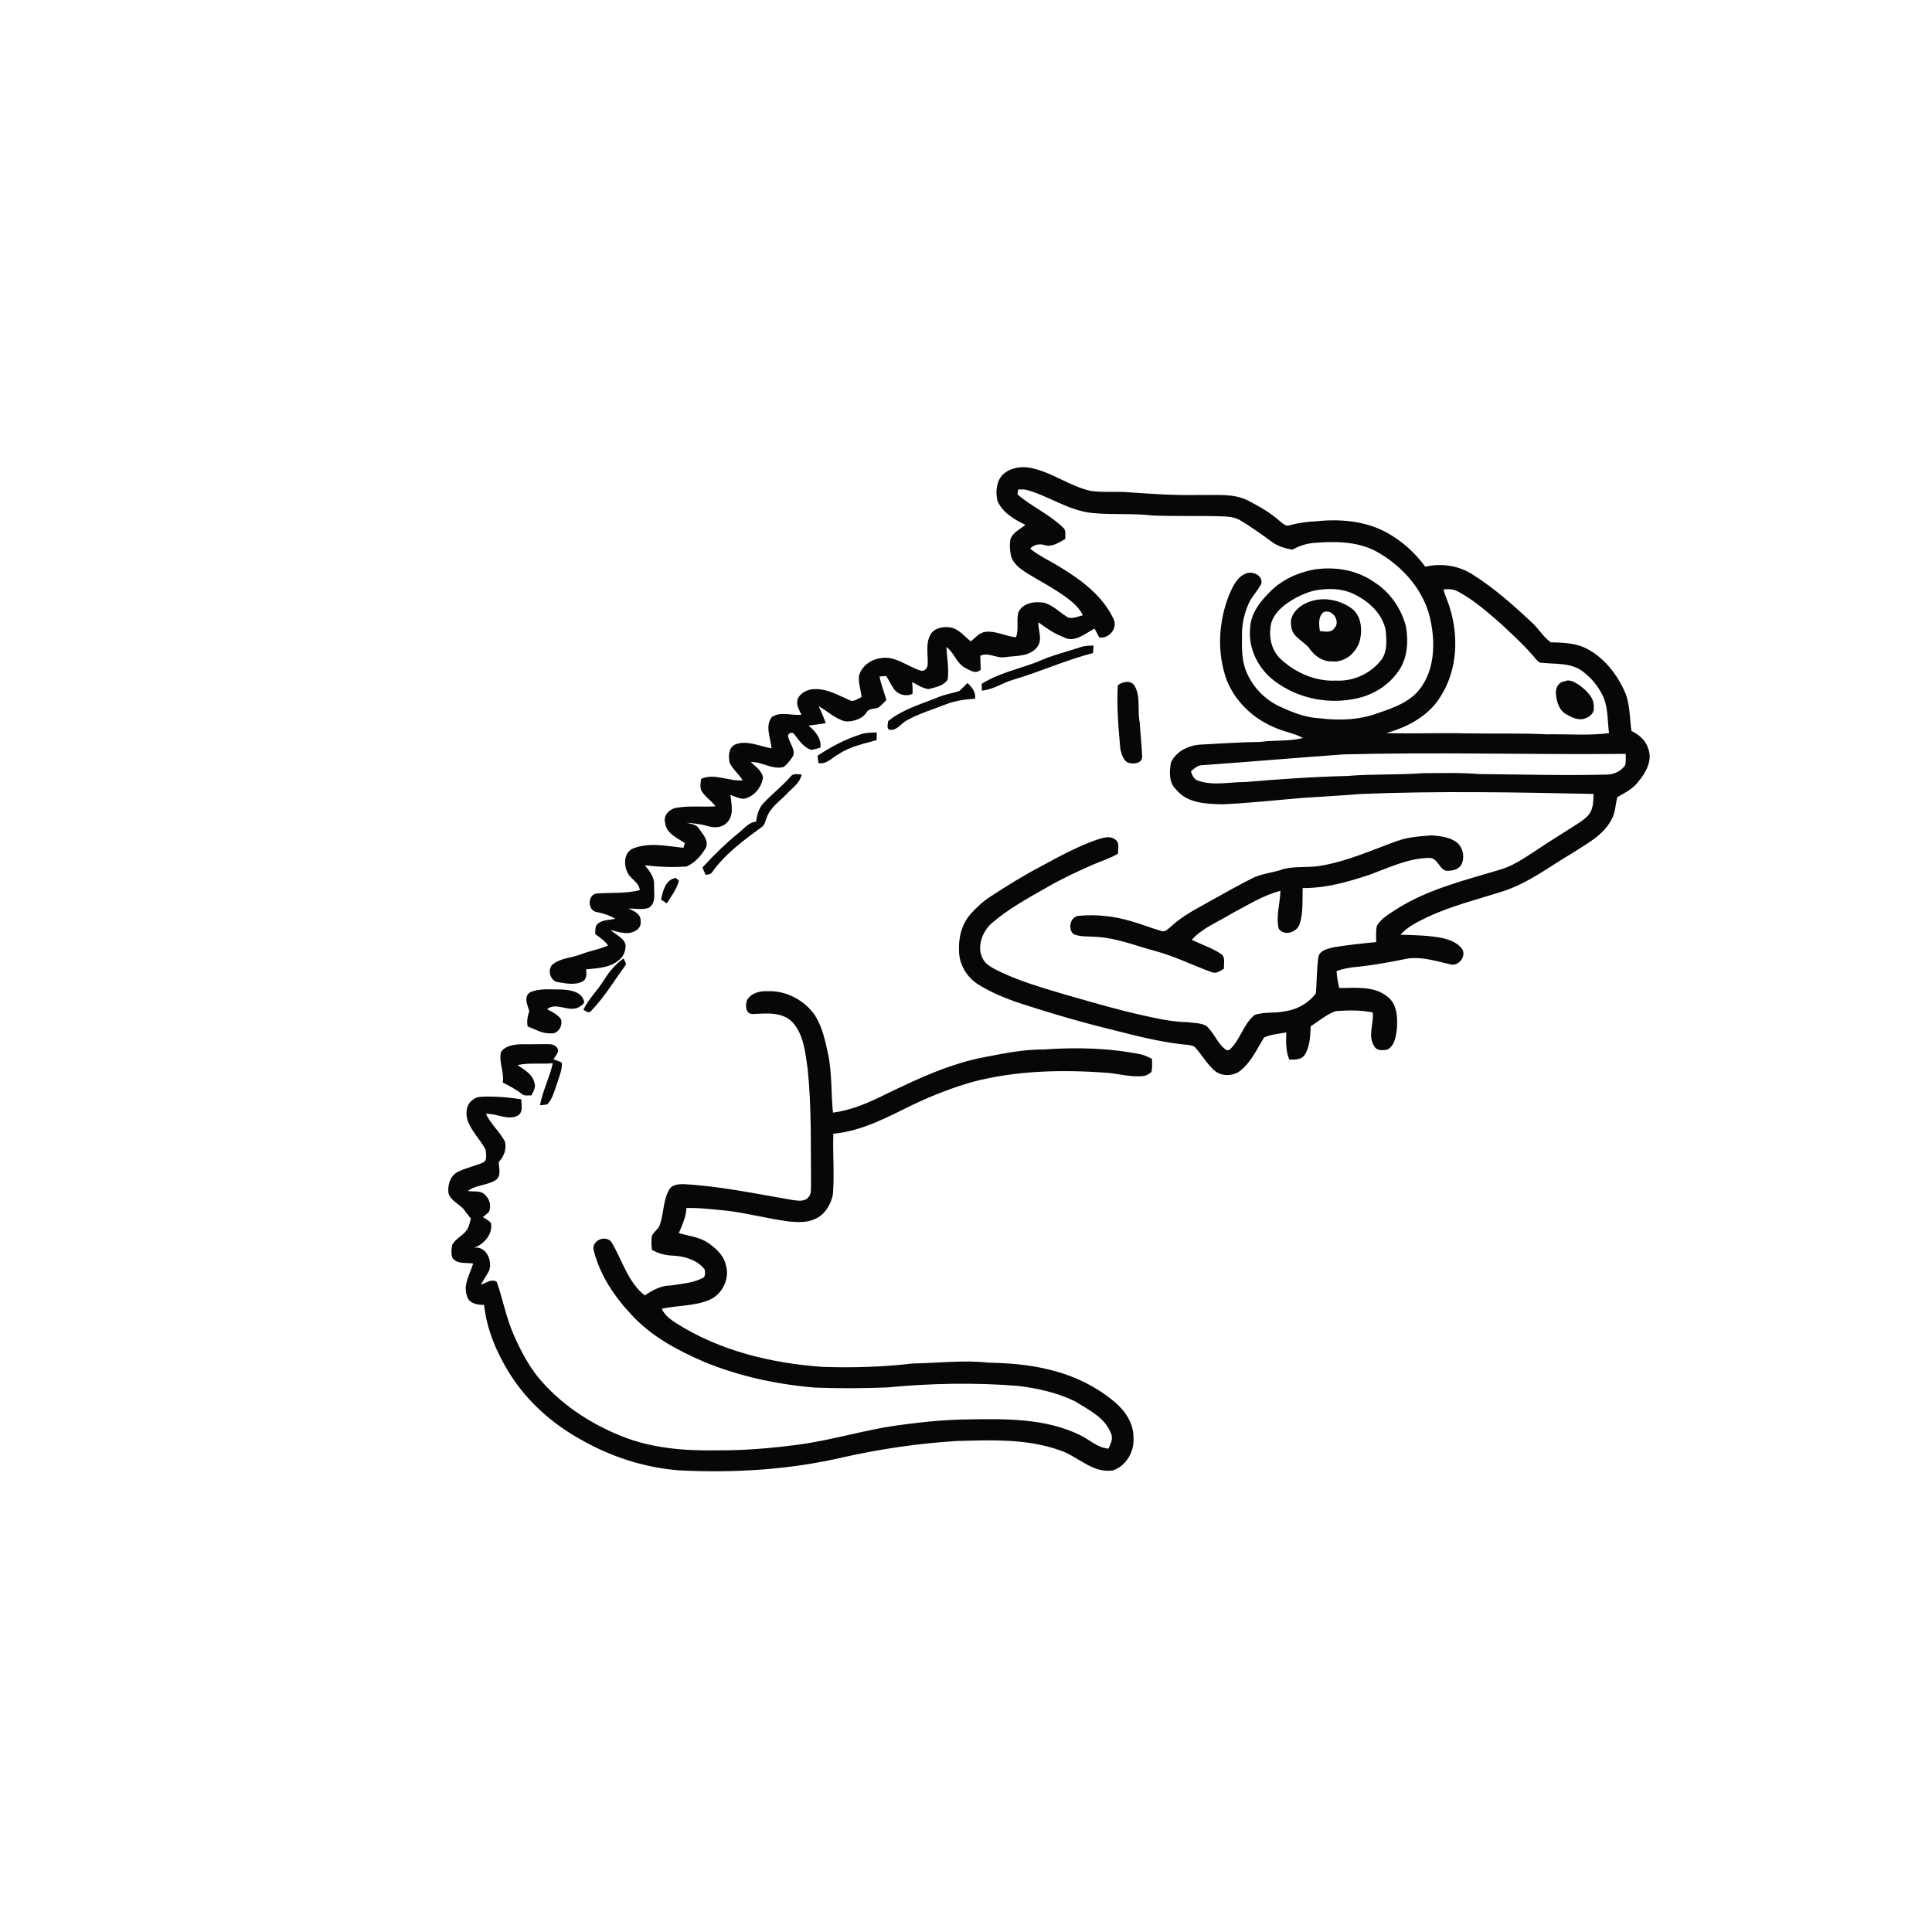 <svg xmlns="http://www.w3.org/2000/svg" width="1024pt" height="1024pt" viewBox="0 0 1024 1024" version="1.1">
<g id="#ffffffff">
<path fill="#ffffff" opacity="0" d=" M 0.00 0.00 L 1024.00 0.00 L 1024.00 1024.00 L 0.00 1024.00 L 0.00 0.00 M 531.52 251.52 C 527.97 255.18 527.64 260.76 528.67 265.50 C 531.39 271.76 537.68 275.36 543.54 278.23 C 540.69 280.37 537.14 282.07 535.63 285.51 C 535.01 288.46 535.22 291.56 535.82 294.50 C 536.90 298.81 540.76 301.41 544.22 303.76 C 551.27 308.02 558.61 311.84 565.27 316.72 C 568.69 319.27 572.06 322.14 573.92 326.09 C 571.40 326.79 568.81 327.93 566.16 327.34 C 561.94 324.86 558.47 321.02 553.71 319.54 C 548.70 318.59 542.02 319.35 539.73 324.64 C 538.63 328.95 540.11 333.55 538.50 337.78 C 533.05 337.31 527.99 334.26 522.40 334.88 C 519.09 335.22 517.00 338.01 514.57 339.94 C 511.29 337.42 508.63 333.86 504.49 332.68 C 500.76 331.97 496.20 332.41 493.67 335.58 C 490.33 340.39 491.92 346.44 491.69 351.88 C 491.83 353.79 490.17 356.06 488.08 355.47 C 480.88 353.31 474.36 347.23 466.41 348.89 C 461.33 349.64 456.55 353.20 455.28 358.29 C 454.87 362.06 456.31 365.72 456.63 369.45 C 454.88 370.26 453.14 371.67 451.13 371.44 C 444.95 368.91 438.92 365.04 432.01 365.25 C 428.41 365.19 424.51 366.94 422.87 370.26 C 421.71 373.31 423.51 376.20 424.80 378.85 C 419.60 379.33 413.72 376.95 409.06 380.05 C 405.34 384.89 408.48 391.24 408.95 396.64 C 402.58 395.58 395.91 392.05 389.50 394.65 C 385.99 396.46 386.02 401.02 386.75 404.37 C 388.48 407.84 391.62 410.30 393.64 413.59 C 386.23 414.24 378.81 409.62 371.61 412.82 C 371.33 415.14 370.68 417.79 372.23 419.84 C 374.19 422.68 377.21 424.58 379.27 427.37 C 372.51 427.82 365.69 426.98 358.98 428.07 C 355.22 428.46 351.34 431.96 352.52 436.02 C 353.02 441.72 358.85 444.08 363.01 446.83 C 362.81 447.46 362.42 448.73 362.22 449.36 C 353.46 448.47 344.26 446.34 335.75 449.62 C 330.61 451.69 330.44 458.26 332.64 462.56 C 334.27 466.03 338.74 467.63 339.08 471.79 C 331.62 473.72 323.87 473.02 316.26 473.57 C 311.23 474.14 311.38 482.81 316.32 483.41 C 319.77 484.09 323.15 485.18 326.20 486.99 C 322.96 487.65 319.24 487.42 316.63 489.77 C 315.23 491.17 315.66 493.25 315.44 495.03 C 317.89 496.86 320.51 498.57 322.28 501.14 C 317.68 503.23 312.61 503.94 307.92 505.80 C 303.25 507.66 297.83 507.68 293.63 510.64 C 289.62 512.96 291.37 520.25 295.94 520.59 C 300.19 521.29 304.99 522.27 308.98 520.11 C 311.16 518.70 310.81 515.98 310.68 513.76 C 316.60 513.19 323.18 513.02 327.94 508.95 C 329.85 507.50 331.13 505.28 331.43 502.90 C 332.66 497.77 326.62 495.77 323.60 492.92 C 327.76 493.84 332.35 495.80 336.44 493.49 C 338.68 492.66 339.95 490.33 339.55 487.99 C 339.62 484.36 335.92 482.76 333.13 481.51 C 336.67 481.55 340.39 482.34 343.81 481.20 C 348.06 478.59 346.48 473.10 346.67 468.99 C 346.95 464.87 344.18 461.66 341.84 458.63 C 349.16 459.47 356.56 459.81 363.92 459.25 C 368.40 457.28 371.78 453.41 374.19 449.24 C 375.70 445.55 372.56 442.20 370.62 439.37 C 369.23 436.83 366.20 436.78 363.76 436.02 C 367.62 436.44 371.52 436.71 375.25 437.88 C 378.53 438.88 382.61 438.76 385.14 436.14 C 389.26 432.37 387.66 426.20 387.13 421.34 C 389.42 422.06 391.64 423.30 394.09 423.38 C 399.57 422.48 403.74 417.33 404.40 411.97 C 403.70 408.36 400.38 406.27 397.91 403.89 C 403.97 403.67 409.33 408.14 415.45 406.48 C 417.48 404.78 419.16 402.66 420.50 400.38 C 421.40 396.58 418.11 393.53 417.63 389.89 C 418.25 388.41 419.26 388.04 420.67 388.76 C 423.32 392.05 425.69 396.10 429.98 397.46 C 431.64 397.28 433.21 396.67 434.83 396.26 C 435.49 391.30 432.03 387.50 428.53 384.55 C 431.58 384.19 434.64 383.82 437.67 383.30 C 436.60 380.22 435.32 377.22 433.90 374.29 C 438.64 376.92 442.70 381.03 448.08 382.36 C 452.20 382.53 457.08 381.17 459.36 377.44 C 460.69 375.33 463.57 375.89 465.62 375.00 C 467.16 373.84 468.43 372.38 469.82 371.04 C 468.64 366.87 467.00 362.82 466.17 358.56 C 467.35 358.45 468.52 358.36 469.71 358.29 C 471.12 360.55 472.30 362.96 473.80 365.18 C 475.96 368.24 480.24 369.37 483.65 367.74 C 483.76 365.65 483.67 363.56 483.48 361.48 C 486.21 362.97 488.90 364.73 492.02 365.26 C 495.65 364.28 500.39 363.58 502.34 360.00 C 502.98 354.29 501.92 348.61 501.62 342.93 C 505.65 345.80 506.85 351.25 511.19 353.77 C 513.92 355.16 516.99 357.57 519.80 355.00 C 519.77 352.51 519.59 350.03 519.56 347.55 C 524.03 345.48 528.32 349.22 532.91 348.28 C 538.73 347.48 545.88 348.13 549.82 342.83 C 552.73 338.93 550.20 334.14 550.33 329.82 C 554.51 332.79 558.65 335.87 563.54 337.61 C 569.30 341.06 575.18 335.80 580.12 333.14 C 580.93 334.71 581.75 336.28 582.61 337.83 C 587.91 338.79 592.76 332.69 590.07 327.79 C 584.37 315.81 573.30 307.53 562.24 300.80 C 556.88 297.38 550.94 294.85 546.02 290.79 C 547.93 288.65 550.76 288.08 553.47 288.86 C 557.55 290.21 561.30 287.54 564.67 285.61 C 564.45 283.60 565.27 281.03 563.44 279.60 C 556.24 272.61 546.86 268.55 539.27 262.03 C 539.37 261.38 539.59 260.07 539.70 259.42 C 541.02 259.42 542.35 259.36 543.68 259.54 C 555.84 262.74 566.44 270.80 579.20 271.93 C 589.79 272.94 600.49 271.99 611.07 273.23 C 623.72 273.75 636.39 273.25 649.05 273.71 C 652.10 273.86 655.23 274.41 657.86 276.08 C 663.43 279.46 668.75 283.24 673.99 287.10 C 677.12 289.52 681.07 290.63 684.91 291.34 C 688.40 289.50 692.13 288.13 696.09 287.78 C 707.34 286.84 719.32 286.83 729.54 292.30 C 743.64 300.14 755.48 313.55 758.41 329.76 C 760.79 341.72 760.20 355.44 752.38 365.40 C 747.07 372.12 738.70 375.14 730.86 377.78 C 720.87 381.58 709.91 382.05 699.40 380.69 C 692.28 380.37 685.51 377.80 679.12 374.82 C 670.47 371.14 663.55 363.84 660.21 355.08 C 657.95 348.96 658.24 342.35 658.29 335.95 C 658.25 330.61 659.54 325.33 661.59 320.42 C 663.24 316.39 666.49 313.33 668.47 309.49 C 669.66 305.05 663.83 302.43 660.31 303.99 C 655.57 305.89 653.37 310.94 651.46 315.31 C 645.75 329.66 644.87 346.12 650.27 360.71 C 654.83 371.99 664.30 380.88 675.46 385.53 C 680.36 387.84 685.86 388.54 690.63 391.16 C 683.24 393.01 675.56 392.19 668.07 393.22 C 657.33 393.34 646.65 394.15 635.94 394.67 C 629.78 395.11 623.30 398.31 620.64 404.13 C 619.75 408.98 619.46 414.93 623.44 418.57 C 629.34 425.77 639.42 426.13 647.99 426.29 C 662.30 425.65 676.55 424.06 690.83 422.88 C 700.96 422.20 711.10 421.67 721.22 420.83 C 762.33 419.15 803.48 419.93 844.61 420.81 C 844.51 423.97 844.58 427.31 843.08 430.20 C 841.77 432.78 839.32 434.48 836.99 436.07 C 829.13 441.17 821.10 446.01 813.34 451.27 C 807.32 455.18 801.27 459.31 794.25 461.17 C 775.71 466.73 756.50 471.45 739.99 481.97 C 736.32 484.50 732.03 486.68 729.78 490.72 C 729.14 493.54 729.39 496.46 729.41 499.33 C 721.85 500.05 714.29 500.85 706.80 502.09 C 703.70 502.92 699.32 503.62 698.74 507.45 C 697.85 513.77 697.98 520.19 697.43 526.54 C 693.50 531.75 687.16 535.31 680.66 536.04 C 675.49 537.23 669.89 536.12 664.90 538.00 C 658.88 542.93 657.35 551.44 651.46 556.58 C 651.14 556.59 650.48 556.62 650.16 556.63 C 645.29 553.49 643.61 547.33 639.25 543.65 C 636.28 542.09 632.79 542.26 629.55 541.78 C 620.93 541.66 612.49 539.65 604.12 537.79 C 592.40 535.17 580.87 531.78 569.32 528.52 C 556.50 524.75 543.54 521.20 531.34 515.67 C 528.13 514.00 524.56 512.66 522.09 509.93 C 517.03 503.76 520.01 494.39 525.45 489.49 C 534.39 481.68 544.91 476.01 555.17 470.17 C 562.92 465.66 571.07 461.90 579.26 458.30 C 583.68 456.32 588.40 454.99 592.57 452.46 C 592.49 449.89 593.64 446.44 590.92 444.85 C 587.99 442.73 584.39 444.11 581.32 445.09 C 571.08 448.62 561.57 453.90 552.05 459.00 C 542.78 463.87 533.86 469.38 525.11 475.11 C 521.09 477.67 517.58 480.93 514.42 484.47 C 509.74 489.77 507.92 497.08 508.32 504.03 C 508.33 511.16 512.38 517.87 518.34 521.67 C 528.01 527.84 539.05 531.38 549.95 534.70 C 560.54 538.07 571.24 541.11 582.00 543.93 C 597.87 547.78 613.66 552.48 630.00 553.85 C 631.26 554.14 632.80 554.25 633.67 555.39 C 637.17 559.26 639.70 563.99 643.71 567.40 C 647.08 570.41 652.42 570.44 656.24 568.33 C 662.75 563.84 665.98 556.37 670.00 549.87 C 673.69 548.23 677.82 547.97 681.75 547.18 C 681.60 552.03 681.44 557.05 683.36 561.63 C 686.11 561.64 689.45 561.82 691.34 559.40 C 694.36 554.87 694.42 549.16 694.72 543.91 C 699.11 541.18 703.12 537.58 708.05 535.89 C 714.54 535.47 721.20 535.25 727.60 536.65 C 728.19 542.63 724.78 549.12 728.42 554.59 C 729.82 557.09 732.99 556.75 735.38 556.29 C 739.16 554.27 739.80 549.56 740.34 545.74 C 740.88 539.53 740.62 531.92 735.01 527.95 C 727.81 522.43 718.29 523.70 709.82 523.68 C 709.15 520.71 708.51 517.72 708.43 514.67 C 711.52 513.57 714.74 512.90 718.00 512.58 C 727.56 511.69 736.99 509.89 746.38 508.00 C 753.81 507.07 761.12 509.39 768.29 511.01 C 772.63 512.60 777.19 507.41 775.12 503.24 C 772.73 499.64 768.38 498.13 764.38 497.14 C 757.11 495.77 749.68 495.62 742.30 495.43 C 746.16 490.98 751.63 488.50 756.82 485.97 C 769.71 479.95 783.57 476.62 797.05 472.24 C 810.26 467.89 821.37 459.23 833.23 452.25 C 840.92 447.23 849.87 442.80 854.21 434.23 C 856.23 430.63 856.18 426.39 857.21 422.52 C 861.18 420.18 865.56 418.14 868.34 414.29 C 872.31 409.57 876.03 403.06 873.58 396.79 C 872.33 392.37 868.66 389.36 864.70 387.42 C 863.62 380.07 864.07 372.31 860.65 365.50 C 856.17 356.01 848.97 347.27 839.20 342.95 C 833.73 340.76 827.74 340.58 821.94 340.43 C 817.80 337.48 815.30 332.84 811.49 329.52 C 801.78 320.45 791.75 311.58 780.48 304.47 C 773.14 299.73 763.89 298.39 755.42 300.36 C 749.97 292.93 742.96 286.59 734.84 282.20 C 723.58 276.07 710.24 274.95 697.69 276.29 C 692.84 276.44 688.05 277.19 683.38 278.44 C 681.49 279.17 679.99 277.42 678.61 276.45 C 673.56 271.82 667.53 268.48 661.50 265.31 C 653.60 261.32 644.52 262.58 635.99 262.34 C 622.65 262.67 609.34 261.74 596.04 260.76 C 590.13 260.57 584.17 260.99 578.29 260.23 C 567.15 257.82 557.86 250.41 546.68 248.10 C 541.49 246.90 535.52 247.83 531.52 251.52 M 696.46 301.86 C 687.46 303.54 678.68 307.63 672.40 314.42 C 667.36 319.46 662.76 325.75 662.58 333.16 C 661.54 344.03 667.14 354.83 675.84 361.17 C 687.22 369.68 702.15 373.07 716.13 370.73 C 725.94 369.37 735.32 364.17 741.03 355.97 C 746.06 349.15 746.53 340.19 745.21 332.09 C 742.66 322.32 736.49 313.46 727.80 308.20 C 718.71 301.92 707.22 300.24 696.46 301.86 M 573.07 342.90 C 565.29 345.47 557.27 347.37 549.80 350.81 C 539.92 354.57 529.36 356.75 520.31 362.45 C 520.34 363.64 520.38 364.83 520.43 366.03 C 526.49 365.54 531.53 361.76 537.29 360.19 C 551.47 355.97 564.99 349.82 579.33 346.12 C 579.42 344.80 579.50 343.47 579.59 342.16 C 577.40 342.23 575.17 342.20 573.07 342.90 M 592.46 363.23 C 591.80 374.49 592.81 385.75 593.79 396.95 C 594.48 399.59 595.17 402.79 597.79 404.20 C 600.54 405.14 605.36 404.84 605.37 401.01 C 605.13 394.88 604.43 388.76 604.03 382.63 C 602.75 376.38 604.66 369.44 601.46 363.67 C 599.51 360.28 595.06 361.20 592.46 363.23 M 508.38 366.28 C 504.65 367.44 500.74 368.06 497.12 369.58 C 488.12 373.26 478.41 375.92 470.76 382.18 C 470.65 383.62 469.84 385.64 471.17 386.72 C 475.27 387.64 477.56 383.40 480.75 381.74 C 487.22 378.13 494.38 376.06 501.24 373.35 C 506.22 371.41 511.50 370.63 516.81 370.34 C 517.34 366.83 515.13 364.28 512.81 362.00 C 511.28 363.38 509.98 364.98 508.38 366.28 M 456.32 389.16 C 448.12 391.73 440.44 395.79 433.32 400.55 C 433.46 401.84 433.62 403.14 433.79 404.44 C 438.19 405.34 441.09 401.40 444.67 399.63 C 450.64 395.57 457.82 394.24 464.63 392.27 C 464.65 391.26 464.68 389.24 464.70 388.22 C 461.89 388.34 459.01 388.21 456.32 389.16 M 418.85 411.78 C 414.50 416.80 409.17 420.83 404.66 425.69 C 402.11 428.32 401.20 431.93 400.79 435.46 C 396.82 435.82 394.38 439.18 391.48 441.49 C 384.63 447.08 378.24 453.24 372.31 459.80 C 372.87 461.11 373.42 462.41 373.98 463.73 C 375.15 463.45 376.59 463.55 377.34 462.42 C 384.35 452.48 394.37 445.20 404.07 438.10 C 405.50 436.92 405.63 434.94 406.37 433.36 C 408.24 428.03 413.12 424.79 416.89 420.91 C 419.84 417.65 424.01 415.14 424.88 410.49 C 422.80 410.41 420.23 409.72 418.85 411.78 M 740.58 445.71 C 727.54 450.40 714.76 456.21 701.05 458.68 C 694.23 460.10 687.15 458.93 680.39 460.56 C 674.89 462.64 668.83 462.83 663.56 465.58 C 656.51 469.11 649.65 473.01 642.75 476.84 C 635.25 481.16 627.29 484.92 620.89 490.87 C 619.24 492.09 617.61 494.38 615.29 493.37 C 610.03 491.85 604.95 489.78 599.68 488.30 C 590.73 485.60 581.28 484.54 571.97 485.40 C 567.28 485.56 565.74 492.36 569.02 495.14 C 572.86 496.67 577.07 496.22 581.10 496.56 C 592.12 497.18 602.41 501.47 612.97 504.25 C 623.03 507.00 632.38 511.72 642.15 515.25 C 644.59 516.27 646.74 514.63 648.73 513.44 C 648.56 510.69 649.78 506.92 646.76 505.34 C 642.07 502.29 636.66 500.58 631.66 498.10 C 637.50 491.67 645.85 488.56 653.08 484.05 C 661.42 479.74 669.44 474.50 678.64 472.16 C 678.51 478.83 676.17 485.55 677.73 492.20 C 680.74 496.43 687.37 494.18 688.87 489.74 C 690.81 483.61 690.26 477.03 690.43 470.68 C 702.80 470.83 714.80 467.33 726.42 463.45 C 736.64 459.68 746.90 454.68 758.01 454.71 C 762.67 455.12 763.00 462.29 768.02 461.52 C 770.63 461.39 773.80 460.41 774.82 457.73 C 776.36 454.01 775.38 449.35 772.37 446.65 C 768.60 443.72 763.64 443.16 759.05 442.75 C 752.83 443.21 746.50 443.60 740.58 445.71 M 350.36 476.80 C 351.12 477.30 352.65 478.31 353.42 478.81 C 355.82 474.98 358.77 471.19 359.83 466.76 C 359.43 466.40 358.63 465.68 358.23 465.32 C 352.81 466.04 351.30 472.28 350.36 476.80 M 320.25 519.27 C 316.86 524.81 311.99 529.34 309.18 535.24 C 310.56 535.80 312.22 537.51 313.42 535.68 C 320.26 528.58 325.37 520.08 331.13 512.13 C 332.56 510.82 330.99 509.30 330.42 508.00 C 326.31 511.05 322.89 514.89 320.25 519.27 M 280.94 525.92 C 277.34 528.52 279.60 532.61 280.54 535.93 C 279.62 538.54 279.12 541.26 279.67 544.03 C 283.63 545.58 287.52 547.90 291.91 547.70 C 295.77 548.19 298.50 543.62 297.31 540.19 C 295.55 537.60 292.61 536.33 289.95 534.91 C 294.87 530.88 301.27 536.67 306.65 533.90 C 307.93 532.97 310.30 532.11 309.39 530.09 C 307.49 525.16 301.57 524.64 297.03 524.44 C 291.68 524.51 285.96 523.72 280.94 525.92 M 395.86 530.28 C 394.96 533.02 395.18 537.45 398.95 537.47 C 406.11 537.11 414.65 536.15 420.11 541.89 C 426.08 548.56 426.81 557.98 428.07 566.46 C 430.19 586.90 429.67 607.49 429.86 628.02 C 429.66 630.16 430.23 632.77 428.55 634.45 C 426.64 636.95 423.21 636.46 420.49 636.10 C 401.05 632.82 381.69 628.62 361.96 627.60 C 359.33 627.65 355.97 627.95 354.64 630.61 C 351.16 636.66 351.98 644.03 349.25 650.34 C 348.13 651.83 346.69 653.06 345.67 654.63 C 344.99 657.18 345.32 659.84 345.51 662.43 C 348.99 664.45 352.96 665.43 356.97 665.53 C 363.01 665.85 369.47 667.82 373.40 672.69 C 373.80 674.07 373.89 675.68 373.14 676.97 C 367.81 680.04 361.49 680.34 355.55 681.34 C 350.44 681.28 345.85 683.80 341.77 686.62 C 332.62 679.44 329.79 667.67 323.95 658.15 C 320.55 654.27 313.15 657.75 314.74 662.98 C 318.11 676.17 326.04 687.87 335.40 697.58 C 345.75 708.63 359.38 715.84 373.12 721.78 C 391.80 729.49 411.77 733.76 431.87 735.45 C 444.58 735.95 457.31 735.89 470.02 735.38 C 493.17 733.16 516.55 732.70 539.73 734.57 C 549.95 735.86 560.20 738.08 569.52 742.59 C 576.73 747.12 585.52 751.09 588.77 759.60 C 590.20 762.34 588.69 765.27 587.53 767.80 C 581.68 767.43 577.42 762.95 572.36 760.59 C 554.26 751.79 533.65 751.97 514.00 752.30 C 502.25 752.37 490.54 753.49 478.91 755.04 C 459.78 757.31 441.35 763.38 422.25 765.81 C 408.24 767.64 394.13 768.81 379.99 768.71 C 362.69 769.02 344.98 767.61 328.83 760.94 C 312.16 754.17 296.62 743.84 285.14 729.86 C 279.61 722.91 275.49 714.95 272.00 706.82 C 268.21 697.98 266.45 688.47 263.31 679.44 C 260.58 677.53 257.55 680.11 254.89 680.92 C 256.26 678.37 257.89 675.97 259.28 673.43 C 261.06 668.13 257.72 660.30 251.19 661.33 C 256.52 659.59 261.38 654.02 260.21 648.14 C 258.99 646.86 257.42 646.03 255.96 645.08 C 257.07 644.13 258.24 643.24 259.25 642.19 C 260.29 639.29 259.75 635.77 257.36 633.65 C 255.15 630.64 251.12 631.86 247.96 631.23 C 252.26 628.01 258.03 628.32 262.53 625.61 C 265.92 623.53 264.39 619.12 264.36 615.89 C 267.09 612.93 268.74 608.91 267.54 604.90 C 264.77 599.68 260.07 595.76 257.56 590.39 C 263.16 589.98 268.93 594.03 274.26 591.37 C 277.55 589.61 276.28 585.66 276.31 582.68 C 270.24 581.62 264.08 581.20 257.93 581.20 C 255.47 581.37 252.67 581.03 250.71 582.84 C 246.94 585.21 246.62 590.38 247.97 594.22 C 250.11 599.89 254.67 604.16 257.47 609.48 C 257.44 611.66 258.52 614.85 256.13 616.13 C 251.82 617.98 247.16 618.97 242.90 620.98 C 238.60 623.00 236.96 628.44 237.80 632.85 C 239.21 636.39 242.92 638.02 245.48 640.58 C 246.83 642.36 248.13 644.18 249.62 645.86 C 248.95 648.04 248.58 650.42 247.16 652.29 C 244.99 655.07 241.45 656.55 239.72 659.72 C 239.16 661.88 239.13 664.20 239.62 666.39 C 241.96 670.24 247.00 669.06 250.76 669.71 C 249.19 675.23 245.33 680.82 247.47 686.74 C 248.28 690.80 253.09 691.75 256.59 691.61 C 257.96 704.64 263.20 716.91 270.07 727.95 C 279.30 742.69 292.67 754.63 307.86 763.00 C 323.81 772.14 341.72 777.93 360.07 779.33 C 389.09 780.78 418.38 779.03 446.73 772.43 C 466.55 767.95 486.72 765.04 506.99 763.77 C 525.44 763.25 544.54 762.43 562.16 768.84 C 571.52 772.05 579.24 781.07 589.93 779.33 C 596.96 776.97 601.34 769.26 600.76 762.01 C 600.92 754.51 596.41 747.80 590.87 743.13 C 580.77 734.58 568.44 728.78 555.57 725.81 C 545.26 723.23 534.59 722.49 523.99 722.23 C 510.66 720.74 497.30 722.46 483.96 722.67 C 468.04 724.53 452.00 725.02 435.98 724.48 C 408.97 722.56 381.68 716.05 358.58 701.43 C 355.50 699.41 352.26 697.21 350.79 693.67 C 359.08 691.79 367.93 692.36 375.88 689.02 C 382.96 686.03 387.16 677.34 384.56 670.01 C 383.37 665.03 379.30 661.54 375.29 658.73 C 370.68 655.61 365.01 655.11 359.80 653.56 C 361.60 649.30 363.63 644.98 363.83 640.28 C 371.06 640.05 378.22 641.10 385.40 641.71 C 396.40 643.07 407.13 645.97 418.12 647.42 C 422.51 647.74 427.16 648.15 431.32 646.35 C 436.84 644.37 440.27 638.77 441.44 633.27 C 442.32 622.51 441.32 611.69 441.68 600.91 C 457.00 599.49 470.70 591.95 484.28 585.32 C 494.33 580.60 504.70 576.50 515.39 573.45 C 538.93 567.26 563.55 566.86 587.69 568.66 C 593.46 569.33 599.19 570.80 605.04 570.42 C 606.97 570.34 608.87 569.50 610.27 568.16 C 610.83 565.88 610.61 563.51 610.59 561.20 C 608.84 560.38 607.12 559.51 605.27 558.97 C 588.11 555.40 570.44 555.02 553.00 556.25 C 542.71 556.20 532.59 558.21 522.53 560.16 C 503.97 563.55 486.72 571.59 469.86 579.77 C 460.89 584.25 451.52 588.43 441.49 589.71 C 440.41 579.18 441.08 568.49 438.79 558.10 C 437.31 551.23 435.74 544.20 431.97 538.17 C 426.41 530.16 416.79 524.99 406.97 525.35 C 402.82 525.16 397.93 526.26 395.86 530.28 M 265.57 557.53 C 264.21 562.99 267.37 568.23 266.48 573.75 C 269.89 575.50 273.31 577.26 276.35 579.63 C 277.75 581.07 279.83 580.51 281.61 580.58 C 282.73 578.58 284.02 576.40 283.33 574.03 C 282.25 569.43 277.95 566.90 274.28 564.53 C 280.44 563.10 286.78 564.20 293.02 563.51 C 291.29 571.12 287.64 578.14 286.17 585.81 C 287.51 585.66 288.88 585.66 290.19 585.27 C 292.74 582.41 293.77 578.63 294.96 575.08 C 296.16 571.18 298.05 567.36 297.79 563.17 C 296.33 562.53 294.84 561.97 293.35 561.45 C 294.19 559.97 295.55 558.68 295.85 556.95 C 295.68 554.59 293.07 553.26 290.91 553.44 C 285.93 553.37 280.94 553.55 275.96 553.49 C 272.27 553.61 267.84 554.27 265.57 557.53 Z" />
<path fill="#ffffff" opacity="0" d=" M 697.59 312.82 C 704.14 311.75 711.15 311.82 717.25 314.73 C 725.21 318.39 732.60 325.06 734.43 333.95 C 734.92 339.10 735.42 344.88 732.38 349.40 C 726.80 356.92 717.36 361.26 708.03 360.73 C 697.16 361.27 686.58 356.55 678.71 349.26 C 674.41 345.09 672.58 338.91 673.37 333.02 C 673.61 327.18 677.98 322.70 682.49 319.53 C 687.07 316.43 692.15 313.95 697.59 312.82 M 694.49 318.77 C 689.01 320.54 683.04 325.43 684.39 331.84 C 684.64 337.70 691.14 339.70 694.16 343.89 C 696.82 347.74 701.14 350.74 705.98 350.55 C 713.21 351.36 719.67 345.27 720.98 338.43 C 722.13 332.70 721.16 325.53 715.87 322.11 C 709.76 317.90 701.58 316.35 694.49 318.77 Z" />
<path fill="#ffffff" opacity="0" d=" M 765.08 312.48 C 767.86 312.01 770.77 312.29 773.23 313.78 C 781.43 318.22 788.44 324.48 795.44 330.55 C 801.11 335.87 806.90 341.09 812.02 346.95 C 813.34 348.39 814.41 350.12 816.10 351.18 C 823.93 352.20 833.11 350.85 839.55 356.40 C 843.51 359.50 846.84 363.44 849.08 367.95 C 852.50 374.26 851.86 381.67 852.82 388.57 C 841.93 390.00 830.93 389.00 819.99 389.20 C 805.67 388.52 791.33 388.94 776.99 388.70 C 762.89 388.34 748.77 389.01 734.68 388.53 C 746.39 385.38 758.06 379.00 764.16 368.11 C 772.43 354.48 773.09 337.26 768.47 322.27 C 767.54 318.93 765.94 315.83 765.08 312.48 M 829.36 361.11 C 826.01 361.34 824.30 364.85 824.67 367.88 C 825.03 371.99 826.39 376.70 830.37 378.70 C 833.36 380.39 837.06 382.19 840.49 380.64 C 842.84 379.85 845.10 377.70 844.73 375.01 C 845.15 369.77 840.79 365.96 837.01 363.09 C 834.72 361.73 832.09 359.78 829.36 361.11 Z" />
<path fill="#ffffff" opacity="0" d=" M 701.57 324.43 C 706.35 322.55 710.77 329.52 707.15 333.04 C 705.43 335.62 702.09 334.61 699.53 334.49 C 699.16 331.08 698.45 326.84 701.57 324.43 Z" />
<path fill="#ffffff" opacity="0" d=" M 637.23 405.56 C 662.23 403.80 687.20 401.62 712.20 399.84 C 762.01 398.55 811.85 400.07 861.66 399.57 C 861.67 401.52 861.82 403.51 861.44 405.45 C 859.24 408.87 855.10 410.66 851.12 410.55 C 828.75 411.15 806.37 410.44 784.00 410.27 C 774.02 409.44 764.00 409.77 754.00 409.81 C 740.70 410.78 727.33 410.17 714.04 411.28 C 696.00 411.70 678.00 412.99 660.03 414.49 C 651.71 414.47 643.15 416.58 635.06 413.80 C 632.73 413.17 631.95 410.81 631.19 408.81 C 632.96 407.38 634.78 405.54 637.23 405.56 Z" />
</g>
<g id="#070707ff">
<path fill="#070707" opacity="1.00" d=" M 531.52 251.52 C 535.52 247.83 541.49 246.90 546.68 248.10 C 557.86 250.41 567.15 257.82 578.29 260.23 C 584.17 260.99 590.13 260.57 596.04 260.76 C 609.34 261.74 622.65 262.67 635.99 262.34 C 644.52 262.58 653.60 261.32 661.50 265.31 C 667.53 268.48 673.56 271.82 678.61 276.45 C 679.99 277.42 681.49 279.17 683.38 278.44 C 688.05 277.19 692.84 276.44 697.69 276.29 C 710.24 274.95 723.58 276.07 734.84 282.20 C 742.96 286.59 749.97 292.93 755.42 300.36 C 763.89 298.39 773.14 299.73 780.48 304.47 C 791.75 311.58 801.78 320.45 811.49 329.52 C 815.30 332.84 817.80 337.48 821.94 340.43 C 827.74 340.58 833.73 340.76 839.20 342.95 C 848.97 347.27 856.17 356.01 860.65 365.50 C 864.07 372.31 863.62 380.07 864.70 387.42 C 868.66 389.36 872.33 392.37 873.58 396.79 C 876.03 403.06 872.31 409.57 868.34 414.29 C 865.56 418.14 861.18 420.18 857.21 422.52 C 856.18 426.39 856.23 430.63 854.21 434.23 C 849.87 442.80 840.92 447.23 833.23 452.25 C 821.37 459.23 810.26 467.89 797.05 472.24 C 783.57 476.62 769.71 479.95 756.82 485.97 C 751.63 488.50 746.16 490.98 742.30 495.43 C 749.68 495.62 757.11 495.77 764.38 497.14 C 768.38 498.13 772.73 499.64 775.12 503.24 C 777.19 507.41 772.63 512.60 768.29 511.01 C 761.12 509.39 753.81 507.07 746.38 508.00 C 736.99 509.89 727.56 511.69 718.00 512.58 C 714.74 512.90 711.52 513.57 708.43 514.67 C 708.51 517.72 709.15 520.71 709.82 523.68 C 718.29 523.70 727.81 522.43 735.01 527.95 C 740.62 531.92 740.88 539.53 740.34 545.74 C 739.80 549.56 739.16 554.27 735.38 556.29 C 732.99 556.75 729.82 557.09 728.42 554.59 C 724.78 549.12 728.19 542.63 727.60 536.65 C 721.20 535.25 714.54 535.47 708.05 535.89 C 703.12 537.58 699.11 541.18 694.72 543.91 C 694.42 549.16 694.36 554.87 691.34 559.40 C 689.45 561.82 686.11 561.64 683.36 561.63 C 681.44 557.05 681.60 552.03 681.75 547.18 C 677.82 547.97 673.69 548.23 670.00 549.87 C 665.98 556.37 662.75 563.84 656.24 568.33 C 652.42 570.44 647.08 570.41 643.71 567.40 C 639.70 563.99 637.17 559.26 633.67 555.39 C 632.80 554.25 631.26 554.14 630.00 553.85 C 613.66 552.48 597.87 547.78 582.00 543.93 C 571.24 541.11 560.54 538.07 549.95 534.70 C 539.05 531.38 528.01 527.84 518.34 521.67 C 512.38 517.87 508.33 511.16 508.32 504.03 C 507.92 497.08 509.74 489.77 514.42 484.47 C 517.58 480.93 521.09 477.67 525.11 475.11 C 533.86 469.38 542.78 463.87 552.05 459.00 C 561.57 453.90 571.08 448.62 581.32 445.09 C 584.39 444.11 587.99 442.73 590.92 444.85 C 593.64 446.44 592.49 449.89 592.57 452.46 C 588.40 454.99 583.68 456.32 579.26 458.30 C 571.07 461.90 562.92 465.66 555.17 470.17 C 544.91 476.01 534.39 481.68 525.45 489.49 C 520.01 494.39 517.03 503.76 522.09 509.93 C 524.56 512.66 528.13 514.00 531.34 515.67 C 543.54 521.20 556.50 524.75 569.32 528.52 C 580.87 531.78 592.40 535.17 604.12 537.79 C 612.49 539.65 620.93 541.66 629.55 541.78 C 632.79 542.26 636.28 542.09 639.25 543.65 C 643.61 547.33 645.29 553.49 650.16 556.63 C 650.48 556.62 651.14 556.59 651.46 556.58 C 657.35 551.44 658.88 542.93 664.90 538.00 C 669.89 536.12 675.49 537.23 680.66 536.04 C 687.16 535.31 693.50 531.75 697.43 526.54 C 697.98 520.19 697.85 513.77 698.74 507.45 C 699.32 503.62 703.70 502.92 706.80 502.09 C 714.29 500.85 721.85 500.05 729.41 499.33 C 729.39 496.46 729.14 493.54 729.78 490.72 C 732.03 486.68 736.32 484.50 739.99 481.97 C 756.50 471.45 775.71 466.73 794.25 461.17 C 801.27 459.31 807.32 455.18 813.34 451.27 C 821.10 446.01 829.13 441.17 836.99 436.07 C 839.32 434.48 841.77 432.78 843.08 430.20 C 844.58 427.31 844.51 423.97 844.61 420.81 C 803.48 419.93 762.33 419.15 721.22 420.83 C 711.10 421.67 700.96 422.20 690.83 422.88 C 676.55 424.06 662.30 425.65 647.99 426.29 C 639.42 426.13 629.34 425.77 623.44 418.57 C 619.46 414.93 619.75 408.98 620.64 404.13 C 623.30 398.31 629.78 395.11 635.94 394.67 C 646.65 394.15 657.33 393.34 668.07 393.22 C 675.56 392.19 683.24 393.01 690.63 391.16 C 685.86 388.54 680.36 387.84 675.46 385.53 C 664.30 380.88 654.83 371.99 650.27 360.71 C 644.87 346.12 645.75 329.66 651.46 315.31 C 653.37 310.94 655.57 305.89 660.31 303.99 C 663.83 302.43 669.66 305.05 668.47 309.49 C 666.49 313.33 663.24 316.39 661.59 320.42 C 659.54 325.33 658.25 330.61 658.29 335.95 C 658.24 342.35 657.95 348.96 660.21 355.08 C 663.55 363.84 670.47 371.14 679.12 374.82 C 685.51 377.80 692.28 380.37 699.40 380.69 C 709.91 382.05 720.87 381.58 730.86 377.78 C 738.70 375.14 747.07 372.12 752.38 365.40 C 760.20 355.44 760.79 341.72 758.41 329.76 C 755.48 313.55 743.64 300.14 729.54 292.30 C 719.32 286.83 707.34 286.84 696.09 287.78 C 692.13 288.13 688.40 289.50 684.91 291.34 C 681.07 290.63 677.12 289.52 673.99 287.10 C 668.75 283.24 663.43 279.46 657.86 276.08 C 655.23 274.41 652.10 273.86 649.05 273.71 C 636.39 273.25 623.72 273.75 611.07 273.23 C 600.49 271.99 589.79 272.94 579.20 271.93 C 566.44 270.80 555.84 262.74 543.68 259.54 C 542.35 259.36 541.02 259.42 539.70 259.42 C 539.59 260.07 539.37 261.38 539.27 262.03 C 546.86 268.55 556.24 272.61 563.44 279.60 C 565.27 281.03 564.45 283.60 564.67 285.61 C 561.30 287.54 557.55 290.21 553.47 288.86 C 550.76 288.08 547.93 288.65 546.02 290.79 C 550.94 294.85 556.88 297.38 562.24 300.80 C 573.30 307.53 584.37 315.81 590.07 327.79 C 592.76 332.69 587.91 338.79 582.61 337.83 C 581.75 336.28 580.93 334.71 580.12 333.14 C 575.18 335.80 569.30 341.06 563.54 337.61 C 558.65 335.87 554.51 332.79 550.33 329.82 C 550.20 334.14 552.73 338.93 549.82 342.83 C 545.88 348.13 538.73 347.48 532.91 348.28 C 528.32 349.22 524.03 345.48 519.56 347.55 C 519.59 350.03 519.77 352.51 519.80 355.00 C 516.99 357.57 513.92 355.16 511.19 353.77 C 506.85 351.25 505.65 345.80 501.62 342.93 C 501.92 348.61 502.98 354.29 502.34 360.00 C 500.39 363.58 495.65 364.28 492.02 365.26 C 488.90 364.73 486.21 362.97 483.48 361.48 C 483.67 363.56 483.76 365.65 483.65 367.74 C 480.24 369.37 475.96 368.24 473.80 365.18 C 472.30 362.96 471.12 360.55 469.71 358.29 C 468.52 358.36 467.35 358.45 466.17 358.56 C 467.00 362.82 468.64 366.87 469.82 371.04 C 468.43 372.38 467.16 373.84 465.62 375.00 C 463.57 375.89 460.69 375.33 459.36 377.44 C 457.08 381.17 452.20 382.53 448.08 382.36 C 442.70 381.03 438.64 376.92 433.90 374.29 C 435.32 377.22 436.60 380.22 437.67 383.30 C 434.64 383.82 431.58 384.19 428.53 384.55 C 432.03 387.50 435.49 391.30 434.83 396.26 C 433.21 396.67 431.64 397.28 429.98 397.46 C 425.69 396.10 423.32 392.05 420.67 388.76 C 419.26 388.04 418.25 388.41 417.63 389.89 C 418.11 393.53 421.40 396.58 420.50 400.38 C 419.16 402.66 417.48 404.78 415.45 406.48 C 409.33 408.14 403.97 403.67 397.91 403.89 C 400.38 406.27 403.70 408.36 404.40 411.97 C 403.74 417.33 399.57 422.48 394.09 423.38 C 391.64 423.30 389.42 422.06 387.13 421.34 C 387.66 426.20 389.26 432.37 385.14 436.14 C 382.61 438.76 378.53 438.88 375.25 437.88 C 371.52 436.71 367.62 436.44 363.76 436.02 C 366.20 436.78 369.23 436.83 370.62 439.37 C 372.56 442.20 375.70 445.55 374.19 449.24 C 371.78 453.41 368.40 457.28 363.92 459.25 C 356.56 459.81 349.16 459.47 341.84 458.63 C 344.18 461.66 346.95 464.87 346.67 468.99 C 346.48 473.10 348.06 478.59 343.81 481.20 C 340.39 482.34 336.67 481.55 333.13 481.51 C 335.92 482.76 339.62 484.36 339.55 487.99 C 339.95 490.33 338.68 492.66 336.44 493.49 C 332.35 495.80 327.76 493.84 323.60 492.92 C 326.62 495.77 332.66 497.77 331.43 502.90 C 331.13 505.28 329.85 507.50 327.94 508.95 C 323.18 513.02 316.60 513.19 310.68 513.76 C 310.81 515.98 311.16 518.70 308.98 520.11 C 304.99 522.27 300.19 521.29 295.94 520.59 C 291.37 520.25 289.62 512.96 293.63 510.64 C 297.83 507.68 303.25 507.66 307.92 505.80 C 312.61 503.94 317.68 503.23 322.28 501.14 C 320.51 498.57 317.89 496.86 315.44 495.03 C 315.66 493.25 315.23 491.17 316.63 489.77 C 319.24 487.42 322.96 487.65 326.20 486.99 C 323.15 485.18 319.77 484.09 316.32 483.41 C 311.38 482.81 311.23 474.14 316.26 473.57 C 323.87 473.02 331.62 473.72 339.08 471.79 C 338.74 467.63 334.27 466.03 332.64 462.56 C 330.44 458.26 330.61 451.69 335.75 449.62 C 344.26 446.34 353.46 448.47 362.22 449.36 C 362.42 448.73 362.81 447.46 363.01 446.83 C 358.85 444.08 353.02 441.72 352.52 436.02 C 351.34 431.96 355.22 428.46 358.98 428.07 C 365.69 426.98 372.51 427.82 379.27 427.37 C 377.21 424.58 374.19 422.68 372.23 419.84 C 370.68 417.79 371.33 415.14 371.61 412.82 C 378.81 409.62 386.23 414.24 393.64 413.59 C 391.62 410.30 388.48 407.84 386.75 404.37 C 386.02 401.02 385.99 396.46 389.50 394.65 C 395.91 392.05 402.58 395.58 408.95 396.64 C 408.48 391.24 405.34 384.89 409.06 380.05 C 413.72 376.95 419.60 379.33 424.80 378.85 C 423.51 376.20 421.71 373.31 422.87 370.26 C 424.51 366.94 428.41 365.19 432.01 365.25 C 438.92 365.04 444.95 368.91 451.13 371.44 C 453.14 371.67 454.88 370.26 456.63 369.45 C 456.31 365.72 454.87 362.06 455.28 358.29 C 456.55 353.20 461.33 349.64 466.41 348.89 C 474.36 347.23 480.88 353.31 488.08 355.47 C 490.17 356.06 491.83 353.79 491.69 351.88 C 491.92 346.44 490.33 340.39 493.67 335.58 C 496.20 332.41 500.76 331.97 504.49 332.68 C 508.63 333.86 511.29 337.42 514.57 339.94 C 517.00 338.01 519.09 335.22 522.40 334.88 C 527.99 334.26 533.05 337.31 538.50 337.78 C 540.11 333.55 538.63 328.95 539.73 324.64 C 542.02 319.35 548.70 318.59 553.71 319.54 C 558.47 321.02 561.94 324.86 566.16 327.34 C 568.81 327.93 571.40 326.79 573.92 326.09 C 572.06 322.14 568.69 319.27 565.27 316.72 C 558.61 311.84 551.27 308.02 544.22 303.76 C 540.76 301.41 536.90 298.81 535.82 294.50 C 535.22 291.56 535.01 288.46 535.63 285.51 C 537.14 282.07 540.69 280.37 543.54 278.23 C 537.68 275.36 531.39 271.76 528.67 265.50 C 527.64 260.76 527.97 255.18 531.52 251.52 M 765.08 312.48 C 765.94 315.83 767.54 318.93 768.47 322.27 C 773.09 337.26 772.43 354.48 764.16 368.11 C 758.06 379.00 746.39 385.38 734.68 388.53 C 748.77 389.01 762.89 388.34 776.99 388.70 C 791.33 388.94 805.67 388.52 819.99 389.20 C 830.93 389.00 841.93 390.00 852.82 388.57 C 851.86 381.67 852.50 374.26 849.08 367.95 C 846.84 363.44 843.51 359.50 839.55 356.40 C 833.11 350.85 823.93 352.20 816.10 351.18 C 814.41 350.12 813.34 348.39 812.02 346.95 C 806.90 341.09 801.11 335.87 795.44 330.55 C 788.44 324.48 781.43 318.22 773.23 313.78 C 770.77 312.29 767.86 312.01 765.08 312.48 M 637.23 405.56 C 634.78 405.54 632.96 407.38 631.19 408.81 C 631.95 410.81 632.73 413.17 635.06 413.80 C 643.15 416.58 651.71 414.47 660.03 414.49 C 678.00 412.99 696.00 411.70 714.04 411.28 C 727.33 410.17 740.70 410.78 754.00 409.81 C 764.00 409.77 774.02 409.44 784.00 410.27 C 806.37 410.44 828.75 411.15 851.12 410.55 C 855.10 410.66 859.24 408.87 861.44 405.45 C 861.82 403.51 861.67 401.52 861.66 399.57 C 811.85 400.07 762.01 398.55 712.20 399.84 C 687.20 401.62 662.23 403.80 637.23 405.56 Z" />
<path fill="#070707" opacity="1.00" d=" M 696.46 301.86 C 707.22 300.24 718.71 301.92 727.80 308.20 C 736.49 313.46 742.66 322.32 745.21 332.09 C 746.53 340.19 746.06 349.15 741.03 355.97 C 735.32 364.17 725.94 369.37 716.13 370.73 C 702.15 373.07 687.22 369.68 675.84 361.17 C 667.14 354.83 661.54 344.03 662.58 333.16 C 662.76 325.75 667.36 319.46 672.40 314.42 C 678.68 307.63 687.46 303.54 696.46 301.86 M 697.59 312.82 C 692.15 313.95 687.07 316.43 682.49 319.53 C 677.98 322.70 673.61 327.18 673.37 333.02 C 672.58 338.91 674.41 345.09 678.71 349.26 C 686.58 356.55 697.16 361.27 708.03 360.73 C 717.36 361.26 726.80 356.92 732.38 349.40 C 735.42 344.88 734.92 339.10 734.43 333.95 C 732.60 325.06 725.21 318.39 717.25 314.73 C 711.15 311.82 704.14 311.75 697.59 312.82 Z" />
<path fill="#070707" opacity="1.00" d=" M 694.49 318.77 C 701.58 316.35 709.76 317.90 715.87 322.11 C 721.16 325.53 722.13 332.70 720.98 338.43 C 719.67 345.27 713.21 351.36 705.98 350.55 C 701.14 350.74 696.82 347.74 694.16 343.89 C 691.14 339.70 684.64 337.70 684.39 331.84 C 683.04 325.43 689.01 320.54 694.49 318.77 M 701.57 324.43 C 698.45 326.84 699.16 331.08 699.53 334.49 C 702.09 334.61 705.43 335.62 707.15 333.04 C 710.77 329.52 706.35 322.55 701.57 324.43 Z" />
<path fill="#070707" opacity="1.00" d=" M 573.07 342.90 C 575.17 342.20 577.40 342.23 579.59 342.16 C 579.50 343.47 579.42 344.80 579.33 346.12 C 564.99 349.82 551.47 355.97 537.29 360.19 C 531.53 361.76 526.49 365.54 520.43 366.03 C 520.38 364.83 520.34 363.64 520.31 362.45 C 529.36 356.75 539.92 354.57 549.80 350.81 C 557.27 347.37 565.29 345.47 573.07 342.90 Z" />
<path fill="#070707" opacity="1.00" d=" M 592.46 363.23 C 595.06 361.20 599.51 360.28 601.46 363.67 C 604.66 369.44 602.75 376.38 604.03 382.63 C 604.43 388.76 605.13 394.88 605.37 401.01 C 605.36 404.84 600.54 405.14 597.79 404.20 C 595.17 402.79 594.48 399.59 593.79 396.95 C 592.81 385.75 591.80 374.49 592.46 363.23 Z" />
<path fill="#070707" opacity="1.00" d=" M 829.36 361.11 C 832.09 359.78 834.72 361.73 837.01 363.09 C 840.79 365.96 845.15 369.77 844.73 375.01 C 845.10 377.70 842.84 379.85 840.49 380.64 C 837.06 382.19 833.36 380.39 830.37 378.70 C 826.39 376.70 825.03 371.99 824.67 367.88 C 824.30 364.85 826.01 361.34 829.36 361.11 Z" />
<path fill="#070707" opacity="1.00" d=" M 508.38 366.28 C 509.98 364.98 511.28 363.38 512.81 362.00 C 515.13 364.28 517.34 366.83 516.81 370.34 C 511.50 370.63 506.22 371.41 501.24 373.35 C 494.38 376.06 487.22 378.13 480.75 381.74 C 477.56 383.40 475.27 387.64 471.17 386.72 C 469.84 385.64 470.65 383.62 470.76 382.18 C 478.41 375.92 488.12 373.26 497.12 369.58 C 500.74 368.06 504.65 367.44 508.38 366.28 Z" />
<path fill="#070707" opacity="1.00" d=" M 456.32 389.16 C 459.01 388.21 461.89 388.34 464.70 388.22 C 464.68 389.24 464.65 391.26 464.63 392.27 C 457.82 394.24 450.64 395.57 444.67 399.63 C 441.09 401.40 438.19 405.34 433.79 404.44 C 433.62 403.14 433.46 401.84 433.32 400.55 C 440.44 395.79 448.12 391.73 456.32 389.16 Z" />
<path fill="#070707" opacity="1.00" d=" M 418.85 411.78 C 420.23 409.72 422.80 410.41 424.88 410.49 C 424.01 415.14 419.84 417.65 416.89 420.91 C 413.12 424.79 408.24 428.03 406.37 433.36 C 405.63 434.94 405.50 436.92 404.07 438.10 C 394.37 445.20 384.35 452.48 377.34 462.42 C 376.59 463.55 375.15 463.45 373.98 463.73 C 373.42 462.41 372.87 461.11 372.31 459.80 C 378.24 453.24 384.63 447.08 391.48 441.49 C 394.38 439.18 396.82 435.82 400.79 435.46 C 401.20 431.93 402.11 428.32 404.66 425.69 C 409.17 420.83 414.50 416.80 418.85 411.78 Z" />
<path fill="#070707" opacity="1.00" d=" M 740.58 445.71 C 746.50 443.60 752.83 443.21 759.05 442.75 C 763.64 443.16 768.60 443.72 772.37 446.65 C 775.38 449.35 776.36 454.01 774.82 457.73 C 773.80 460.41 770.63 461.39 768.02 461.52 C 763.00 462.29 762.67 455.12 758.01 454.71 C 746.90 454.68 736.64 459.68 726.42 463.45 C 714.80 467.33 702.80 470.83 690.43 470.68 C 690.26 477.03 690.81 483.61 688.87 489.74 C 687.37 494.18 680.74 496.43 677.73 492.20 C 676.17 485.55 678.51 478.83 678.64 472.16 C 669.44 474.50 661.42 479.74 653.08 484.05 C 645.85 488.56 637.50 491.67 631.66 498.10 C 636.66 500.58 642.07 502.29 646.76 505.34 C 649.78 506.92 648.56 510.69 648.73 513.44 C 646.74 514.63 644.59 516.27 642.15 515.25 C 632.38 511.72 623.03 507.00 612.97 504.25 C 602.41 501.47 592.12 497.18 581.10 496.56 C 577.07 496.22 572.86 496.67 569.02 495.14 C 565.74 492.36 567.28 485.56 571.97 485.40 C 581.28 484.54 590.73 485.60 599.68 488.30 C 604.95 489.78 610.03 491.85 615.29 493.37 C 617.61 494.38 619.24 492.09 620.89 490.87 C 627.29 484.92 635.25 481.16 642.75 476.84 C 649.65 473.01 656.51 469.11 663.56 465.58 C 668.83 462.83 674.89 462.64 680.39 460.56 C 687.15 458.93 694.23 460.10 701.05 458.68 C 714.76 456.21 727.54 450.40 740.58 445.71 Z" />
<path fill="#070707" opacity="1.00" d=" M 350.36 476.80 C 351.30 472.28 352.81 466.04 358.23 465.32 C 358.63 465.68 359.43 466.40 359.83 466.76 C 358.77 471.19 355.82 474.98 353.42 478.81 C 352.65 478.31 351.12 477.30 350.36 476.80 Z" />
<path fill="#070707" opacity="1.00" d=" M 320.25 519.27 C 322.89 514.89 326.31 511.05 330.42 508.00 C 330.99 509.30 332.56 510.82 331.13 512.13 C 325.37 520.08 320.26 528.58 313.42 535.68 C 312.22 537.51 310.56 535.80 309.18 535.24 C 311.99 529.34 316.86 524.81 320.25 519.27 Z" />
<path fill="#070707" opacity="1.00" d=" M 280.94 525.92 C 285.96 523.72 291.68 524.51 297.03 524.44 C 301.57 524.64 307.49 525.16 309.39 530.09 C 310.30 532.11 307.93 532.97 306.65 533.90 C 301.27 536.67 294.87 530.88 289.95 534.91 C 292.61 536.33 295.55 537.60 297.31 540.19 C 298.50 543.62 295.77 548.19 291.91 547.70 C 287.52 547.90 283.63 545.58 279.67 544.03 C 279.12 541.26 279.62 538.54 280.54 535.93 C 279.60 532.61 277.34 528.52 280.94 525.92 Z" />
<path fill="#070707" opacity="1.00" d=" M 395.86 530.28 C 397.93 526.26 402.82 525.16 406.97 525.35 C 416.79 524.99 426.41 530.16 431.97 538.17 C 435.74 544.20 437.31 551.23 438.79 558.10 C 441.08 568.49 440.41 579.18 441.49 589.71 C 451.52 588.43 460.89 584.25 469.86 579.77 C 486.72 571.59 503.97 563.55 522.53 560.16 C 532.59 558.21 542.71 556.20 553.00 556.25 C 570.44 555.02 588.11 555.40 605.27 558.97 C 607.12 559.51 608.84 560.38 610.59 561.20 C 610.61 563.51 610.83 565.88 610.27 568.16 C 608.87 569.50 606.97 570.34 605.04 570.42 C 599.19 570.80 593.46 569.33 587.69 568.66 C 563.55 566.86 538.93 567.26 515.39 573.45 C 504.70 576.50 494.33 580.60 484.28 585.32 C 470.70 591.95 457.00 599.49 441.68 600.91 C 441.32 611.69 442.32 622.51 441.44 633.27 C 440.27 638.77 436.84 644.37 431.32 646.35 C 427.16 648.15 422.51 647.74 418.12 647.42 C 407.13 645.97 396.40 643.07 385.40 641.71 C 378.22 641.10 371.06 640.05 363.83 640.28 C 363.63 644.98 361.60 649.30 359.80 653.56 C 365.01 655.11 370.68 655.61 375.29 658.73 C 379.30 661.54 383.37 665.03 384.56 670.01 C 387.16 677.34 382.96 686.03 375.88 689.02 C 367.93 692.36 359.08 691.79 350.79 693.67 C 352.26 697.21 355.50 699.41 358.58 701.43 C 381.68 716.05 408.97 722.56 435.98 724.48 C 452.00 725.02 468.04 724.53 483.96 722.67 C 497.30 722.46 510.66 720.74 523.99 722.23 C 534.59 722.49 545.26 723.23 555.57 725.81 C 568.44 728.78 580.77 734.58 590.87 743.13 C 596.41 747.80 600.92 754.51 600.76 762.01 C 601.34 769.26 596.96 776.97 589.93 779.33 C 579.24 781.07 571.52 772.05 562.16 768.84 C 544.54 762.43 525.44 763.25 506.99 763.77 C 486.72 765.04 466.55 767.95 446.73 772.43 C 418.38 779.03 389.09 780.78 360.07 779.33 C 341.72 777.93 323.81 772.14 307.86 763.00 C 292.67 754.63 279.30 742.69 270.07 727.95 C 263.20 716.91 257.96 704.64 256.59 691.61 C 253.09 691.75 248.28 690.80 247.47 686.74 C 245.33 680.82 249.19 675.23 250.76 669.71 C 247.00 669.06 241.96 670.24 239.62 666.39 C 239.13 664.20 239.16 661.88 239.72 659.72 C 241.45 656.55 244.99 655.07 247.16 652.29 C 248.58 650.42 248.95 648.04 249.62 645.86 C 248.13 644.18 246.83 642.36 245.48 640.58 C 242.92 638.02 239.21 636.39 237.80 632.85 C 236.96 628.44 238.60 623.00 242.90 620.98 C 247.16 618.97 251.82 617.98 256.13 616.13 C 258.52 614.85 257.44 611.66 257.47 609.48 C 254.67 604.16 250.11 599.89 247.97 594.22 C 246.62 590.38 246.94 585.21 250.71 582.84 C 252.67 581.03 255.47 581.37 257.93 581.20 C 264.08 581.20 270.24 581.62 276.31 582.68 C 276.28 585.66 277.55 589.61 274.26 591.37 C 268.93 594.03 263.16 589.98 257.56 590.39 C 260.07 595.76 264.77 599.68 267.54 604.90 C 268.74 608.91 267.09 612.93 264.36 615.89 C 264.39 619.12 265.92 623.53 262.53 625.61 C 258.03 628.32 252.26 628.01 247.96 631.23 C 251.12 631.86 255.15 630.64 257.36 633.65 C 259.75 635.77 260.29 639.29 259.25 642.19 C 258.24 643.24 257.07 644.13 255.96 645.08 C 257.42 646.03 258.99 646.86 260.21 648.14 C 261.38 654.02 256.52 659.59 251.19 661.33 C 257.72 660.30 261.06 668.13 259.28 673.43 C 257.89 675.97 256.26 678.37 254.89 680.92 C 257.55 680.11 260.58 677.53 263.31 679.44 C 266.45 688.47 268.21 697.98 272.00 706.82 C 275.49 714.95 279.61 722.91 285.14 729.86 C 296.62 743.84 312.16 754.17 328.83 760.94 C 344.98 767.61 362.69 769.02 379.99 768.71 C 394.13 768.81 408.24 767.64 422.25 765.81 C 441.35 763.38 459.78 757.31 478.91 755.04 C 490.54 753.49 502.25 752.37 514.00 752.30 C 533.65 751.97 554.26 751.79 572.36 760.59 C 577.42 762.95 581.68 767.43 587.53 767.80 C 588.69 765.27 590.20 762.34 588.77 759.60 C 585.52 751.09 576.73 747.12 569.52 742.59 C 560.20 738.08 549.95 735.86 539.73 734.57 C 516.55 732.70 493.17 733.16 470.02 735.38 C 457.31 735.89 444.58 735.95 431.87 735.45 C 411.77 733.76 391.80 729.49 373.12 721.78 C 359.38 715.84 345.75 708.63 335.40 697.58 C 326.04 687.87 318.11 676.17 314.74 662.98 C 313.15 657.75 320.55 654.27 323.95 658.15 C 329.79 667.67 332.62 679.44 341.77 686.62 C 345.85 683.80 350.44 681.28 355.55 681.34 C 361.49 680.34 367.81 680.04 373.14 676.97 C 373.89 675.68 373.80 674.07 373.40 672.69 C 369.47 667.82 363.01 665.85 356.97 665.53 C 352.96 665.43 348.99 664.45 345.51 662.43 C 345.32 659.84 344.99 657.18 345.67 654.63 C 346.69 653.06 348.13 651.83 349.25 650.34 C 351.98 644.03 351.16 636.66 354.64 630.61 C 355.97 627.95 359.33 627.65 361.96 627.60 C 381.69 628.62 401.05 632.82 420.49 636.10 C 423.21 636.46 426.64 636.95 428.55 634.45 C 430.23 632.77 429.66 630.16 429.86 628.02 C 429.67 607.49 430.19 586.90 428.07 566.46 C 426.81 557.98 426.08 548.56 420.11 541.89 C 414.65 536.15 406.11 537.11 398.95 537.47 C 395.18 537.45 394.96 533.02 395.86 530.28 Z" />
<path fill="#070707" opacity="1.00" d=" M 265.57 557.53 C 267.84 554.27 272.27 553.61 275.96 553.49 C 280.94 553.55 285.93 553.37 290.91 553.44 C 293.07 553.26 295.68 554.59 295.85 556.95 C 295.55 558.68 294.19 559.97 293.35 561.45 C 294.84 561.97 296.33 562.53 297.79 563.17 C 298.05 567.36 296.16 571.18 294.96 575.08 C 293.77 578.63 292.74 582.41 290.19 585.27 C 288.88 585.66 287.51 585.66 286.17 585.81 C 287.64 578.14 291.29 571.12 293.02 563.51 C 286.78 564.20 280.44 563.10 274.28 564.53 C 277.95 566.90 282.25 569.43 283.33 574.03 C 284.02 576.40 282.73 578.58 281.61 580.58 C 279.83 580.51 277.75 581.07 276.35 579.63 C 273.31 577.26 269.89 575.50 266.48 573.75 C 267.37 568.23 264.21 562.99 265.57 557.53 Z" />
</g>
</svg>